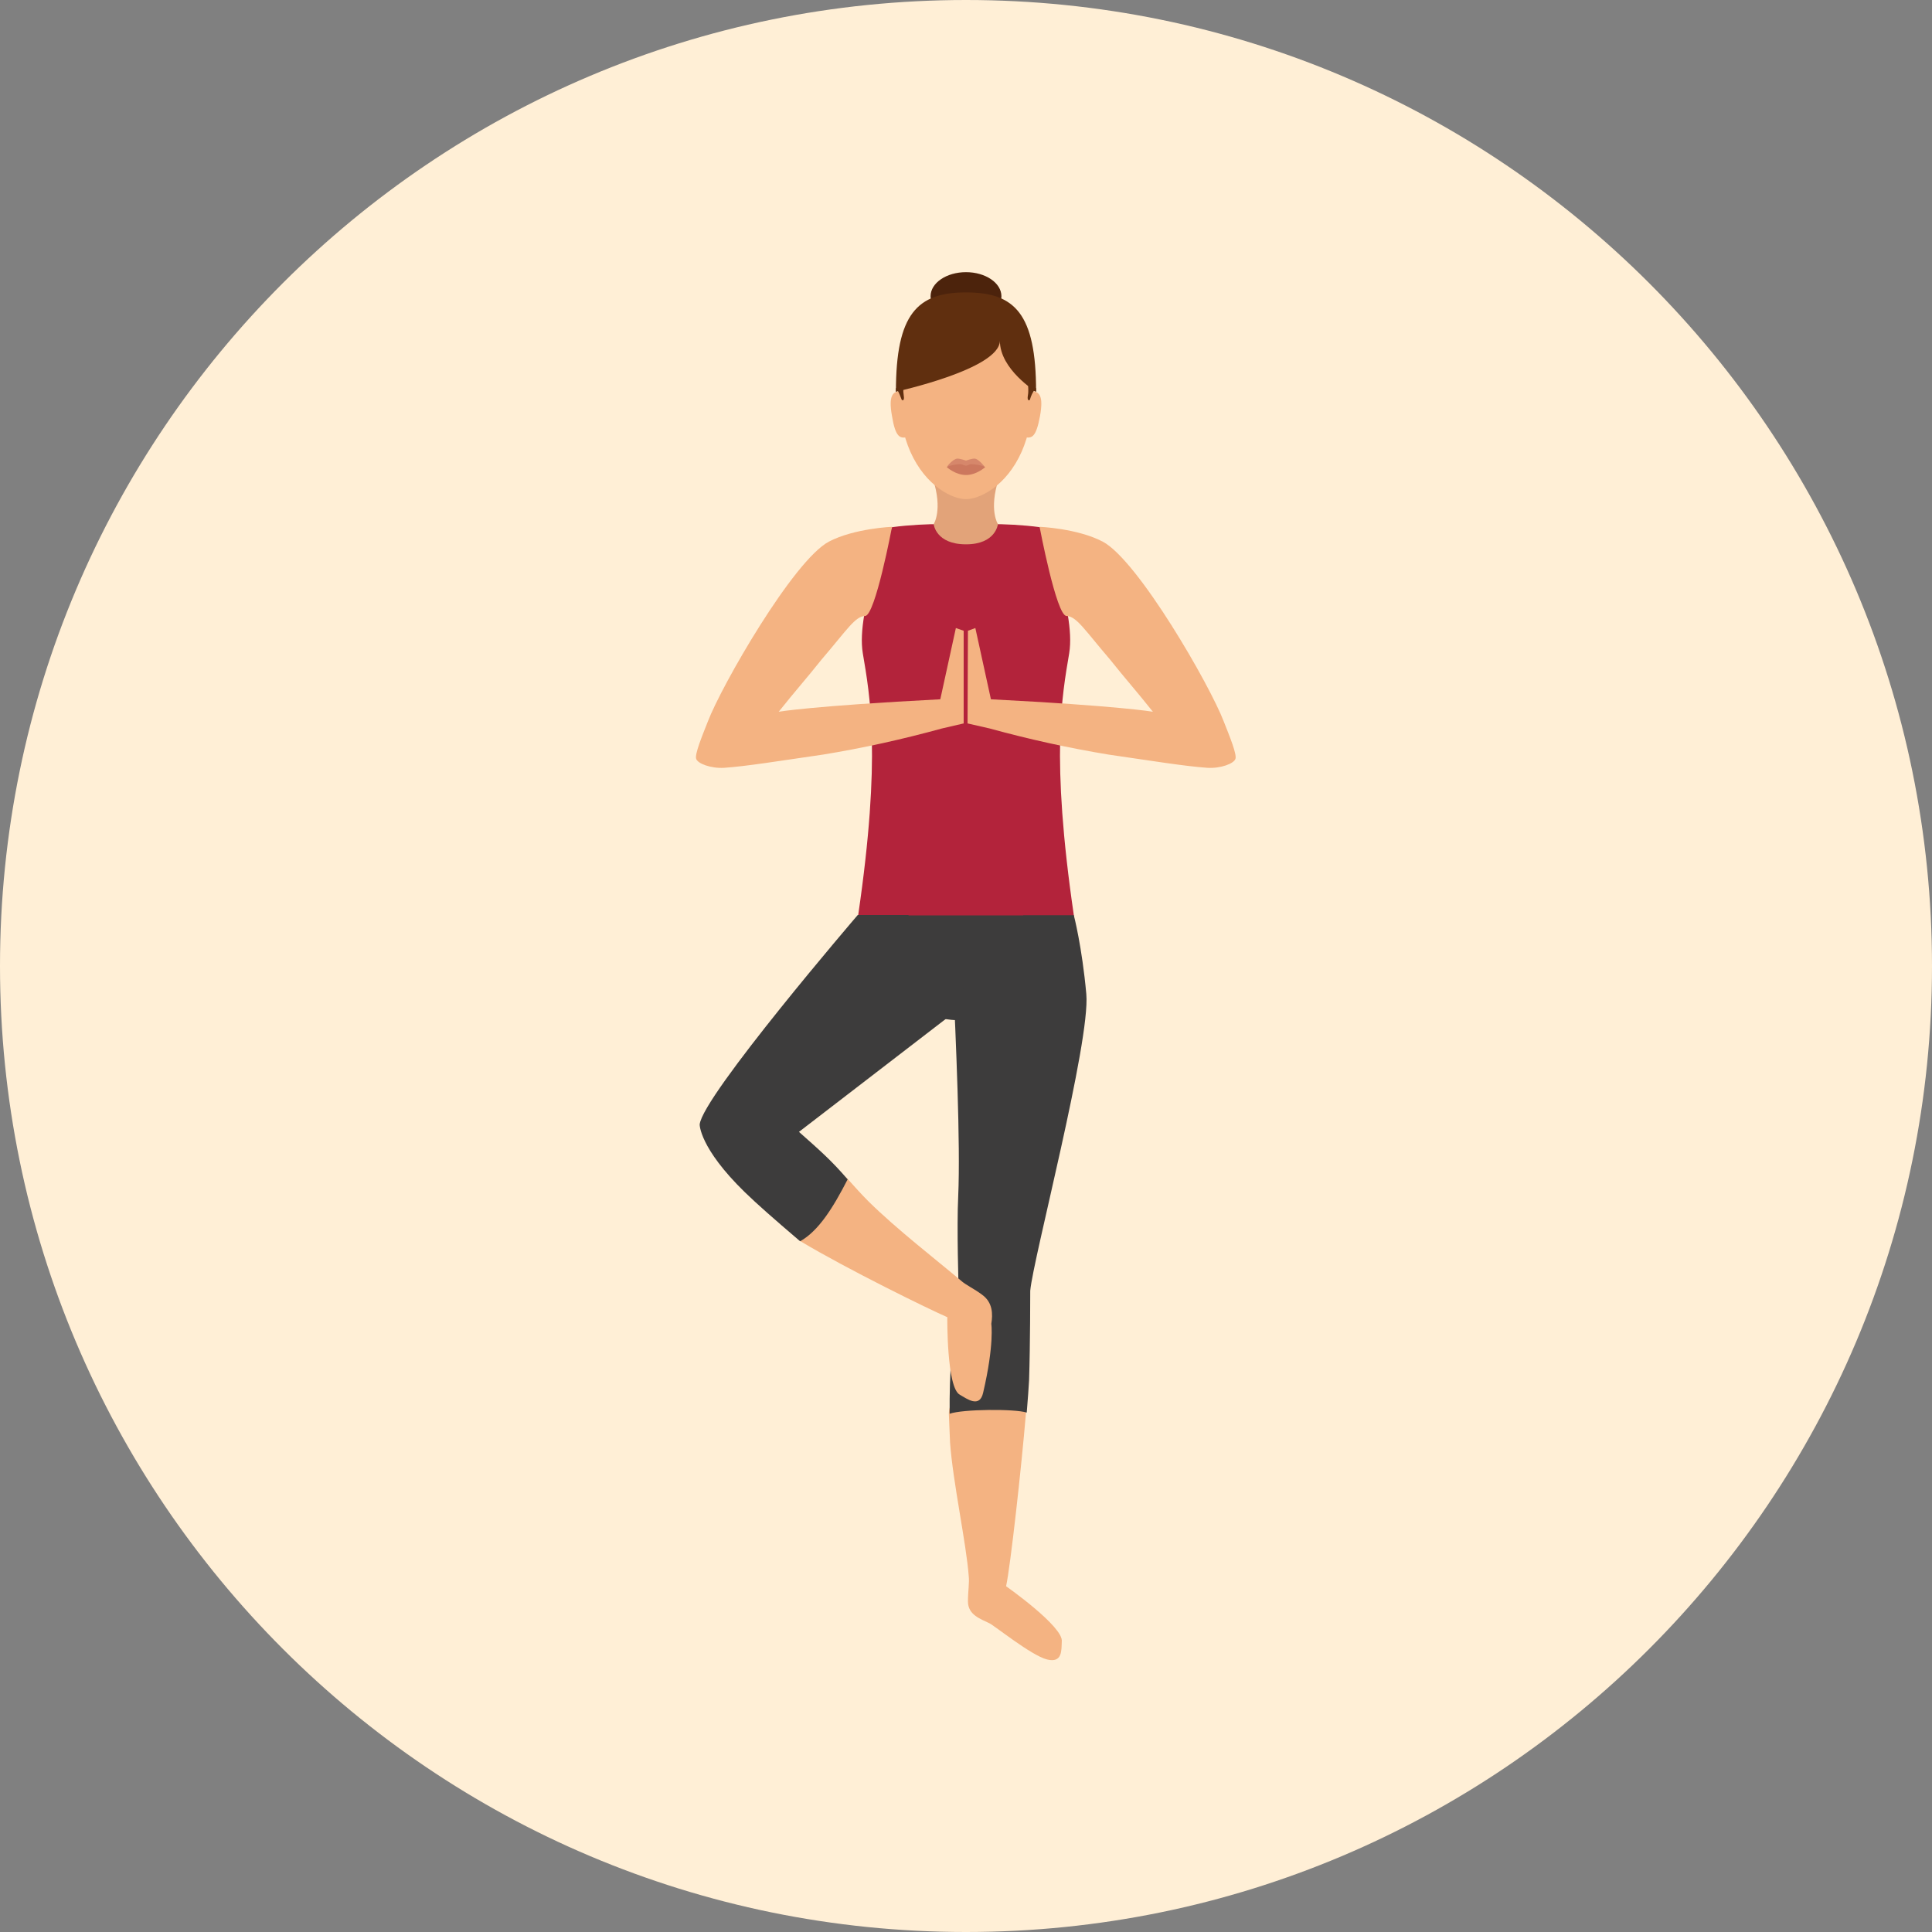 <?xml version="1.0" encoding="iso-8859-1"?>
<!-- Generator: Adobe Illustrator 19.0.0, SVG Export Plug-In . SVG Version: 6.00 Build 0)  -->
<svg version="1.1" id="Layer_1" xmlns="http://www.w3.org/2000/svg" xmlns:xlink="http://www.w3.org/1999/xlink" x="0px" y="0px"
	 viewBox="0 0 496.2 496.2" style="enable-background:new 0 0 496.2 496.2;" xml:space="preserve">
<rect x="0" y="0" width="496.2" height="496.2" fill="#808080" stroke="none"/>
<path style="fill:#FFEFD6;" d="M0,248.1C0,111.1,111.1,0,248.1,0s248.1,111.1,248.1,248.1S385.1,496.2,248.1,496.2S0,385.1,0,248.1z
	"/>
<path style="fill:#3D3C3C;" d="M220.4,235l1.2,20.3c0,0,16.9,6.7,24.2,6.7s28.8-6.7,28.8-6.7l1.2-20.3L220.4,235L220.4,235z"/>
<path style="fill:#B3233B;" d="M274.6,167.8c1.9-11.5-7.5-32.4-7.5-32.4c-4.5-0.6-9.2-0.8-12.7-0.8h-12.6c-3.6,0-8.2,0.2-12.7,0.8
	c0,0-9.4,21-7.5,32.4c1.8,10.7,4.8,26.4-1.2,67.3h27.7l0,0h27.7C269.8,194.2,272.8,178.5,274.6,167.8z"/>
<path style="fill:#E2A379;" d="M256.5,123h-16.9c2.6,8,0.2,11.6,0.2,11.6s0.5,5.2,8.3,5.2c7.7,0,8.2-5.2,8.2-5.2
	S253.9,131,256.5,123z"/>
<path style="fill:#F4B382;" d="M265.4,99.8c0-20.1-7.8-24.7-17.3-24.7c-9.6,0-17.3,4.6-17.3,24.7c0,6.8,1.2,12.1,3,16.2
	c4,9,10.9,12.2,14.3,12.2s10.3-3.2,14.3-12.2C264.2,111.9,265.4,106.6,265.4,99.8z"/>
<path style="fill:#D6876B;" d="M253,120c0,0-2.2,1.1-4.9,1.1c-2.7,0-4.9-1.1-4.9-1.1c0-0.3,1.6-2.1,2.6-2.2c0.6-0.1,2.3,0.5,2.3,0.5
	s1.6-0.6,2.3-0.5C251.4,117.9,253,120,253,120z"/>
<path style="fill:#CC785E;" d="M253,120c0,0-2.2,2-4.9,2c-2.7,0-4.9-2-4.9-2s0.5-0.6,3.4-0.8c0.5,0,1.1,0.4,1.5,0.4s0.9-0.4,1.3-0.4
	C252.4,119.4,253,120,253,120z"/>
<ellipse style="fill:#4C230C;" cx="248.1" cy="76.1" rx="9.1" ry="6.2"/>
<path style="fill:#602F0F;" d="M266.1,100.6c0-20.1-5.5-25.5-18-25.5s-18,5.5-18,25.5c0,0,26.7-5.8,26.7-13.1
	C256.8,94.9,266.1,100.6,266.1,100.6z"/>
<g>
	<path style="fill:#F4B382;" d="M229.1,106.9c0.9,5.5,2.1,5.7,3.8,5.4l-1.8-11.9C229.4,100.7,228.1,101.4,229.1,106.9z"/>
	<path style="fill:#F4B382;" d="M265.1,100.4l-1.8,11.9c1.7,0.3,2.8,0,3.8-5.4C268.1,101.4,266.8,100.7,265.1,100.4z"/>
</g>
<g>
	<path style="fill:#602F0F;" d="M232.1,101.5c-0.1-0.6-0.1-1.1-0.1-1.6c0-0.6,0.1-1,0.1-1l-2,0.8c0,0.3,0,0.6,0,0.9
		c0,0,0.2-0.1,0.6-0.2c0,0,0,0-0.1,0c0.3,0.5,0.6,1.2,1,2.3C231.6,102.7,232.4,103.3,232.1,101.5z"/>
	<path style="fill:#602F0F;" d="M264.1,100c0,0.4,0,1-0.1,1.5c-0.3,1.8,0.5,1.2,0.5,1.2c0.3-1.1,0.7-1.8,1-2.3
		c0.4,0.1,0.6,0.2,0.6,0.2c0-0.3,0-0.6,0-0.9l-2-0.8C264,98.9,264.1,99.3,264.1,100"/>
</g>
<path style="fill:#F4B382;" d="M268.9,426.2c-4-1-13.5-8.7-14.8-9.3c-2.2-1.1-5.5-2.1-5.5-5.6c0-2.5,0.4-4.9,0.2-6.5
	c-0.6-8.3-4.1-24.3-4.8-34.4c-0.1-2.3-0.2-4.7-0.3-7.2c-0.1-9.9,20.2-3.9,19.8-0.3c-1.2,14.4-4,39.4-5.1,44.5
	c0,0,14.8,10.4,14.3,14.2C272.6,423.8,272.9,427.2,268.9,426.2z"/>
<path style="fill:#3D3C3C;" d="M246.2,330.8c-1.7,11.4-2.4,22.4-2.3,32.3c3.3-1.2,16.8-1.3,19.8-0.3c0.3-3.6,0.5-6.5,0.6-8.3
	c0.3-9,0.3-23,0.3-23c0.7-8.1,15.5-64,14.4-76.2c-1.1-12.2-3.2-20.2-3.2-20.2h-13c-2.6,8-16.7,6.2-18.1,14.3
	c0.8,17.7,2,44.3,1.4,57.8C245.7,315.2,246.2,330.8,246.2,330.8z"/>
<path style="fill:#F4B382;" d="M252.5,357.7c2.9-12.4,2.1-17.7,2.1-17.7c0.4-2.5,0.4-5.5-2.4-7.5c-2-1.5-4.2-2.5-5.4-3.6
	c-6.4-5.4-16.5-13.2-23.7-20.3c-2-2-3.4-3.6-5.3-5.7c-6.8-7.2-15.3,14.1-12.2,15.9c12.4,7.4,32.9,17.4,37.7,19.5
	c0,0-0.2,18.1,3.2,19.9C248.4,359.3,251.6,361.7,252.5,357.7z"/>
<path style="fill:#3D3C3C;" d="M205.2,290.7c5.3,4.7,8.4,7.4,12.5,12.2c-3.7,7.2-7.4,13.2-12.2,15.9c-6.9-5.9-10.9-9.4-14.2-12.6
	c-11.7-11.4-11.6-17.4-11.6-17.4c0.7-7.3,40.6-53.8,40.6-53.8h13c2.6,8,12.5,6.2,13.9,14.3c0,0,2.3,7.6-4.3,12.4
	C232.6,269.6,205.2,290.7,205.2,290.7z"/>
<g>
	<path style="fill:#F4B382;" d="M248.6,162l-0.1,23.8l5.7,1.3c10.2,2.8,20.2,5,30.5,6.7c11.7,1.7,19.7,3,25.4,3.4
		c3.5,0.2,6.8-1.1,7.2-2.3s-1.5-5.8-3-9.6c-3.5-9.2-22-41.4-31.1-46.2c-6.5-3.4-16.2-3.8-16.2-3.8s4.3,22.8,6.9,22.9
		s4.6,3.5,11.2,11.2c3.9,4.9,6.7,8,11,13.4c0,0-8.5-1.5-41.6-3.2l-4-18.3L248.6,162z"/>
	<path style="fill:#F4B382;" d="M247.5,162v23.8l-5.6,1.3c-10.2,2.8-20.1,5-30.5,6.7c-11.7,1.7-19.7,3-25.4,3.4
		c-3.5,0.2-6.8-1.1-7.2-2.3s1.5-5.8,3-9.6c3.5-9.2,22-41.4,31.1-46.2c6.5-3.4,16.2-3.8,16.2-3.8s-4.3,22.8-6.9,22.9
		s-4.6,3.5-11.2,11.2c-3.9,4.9-6.7,8-11,13.4c0,0,8.5-1.5,41.5-3.2l4-18.3L247.5,162z"/>
</g>
<g>
</g>
<g>
</g>
<g>
</g>
<g>
</g>
<g>
</g>
<g>
</g>
<g>
</g>
<g>
</g>
<g>
</g>
<g>
</g>
<g>
</g>
<g>
</g>
<g>
</g>
<g>
</g>
<g>
</g>
</svg>
